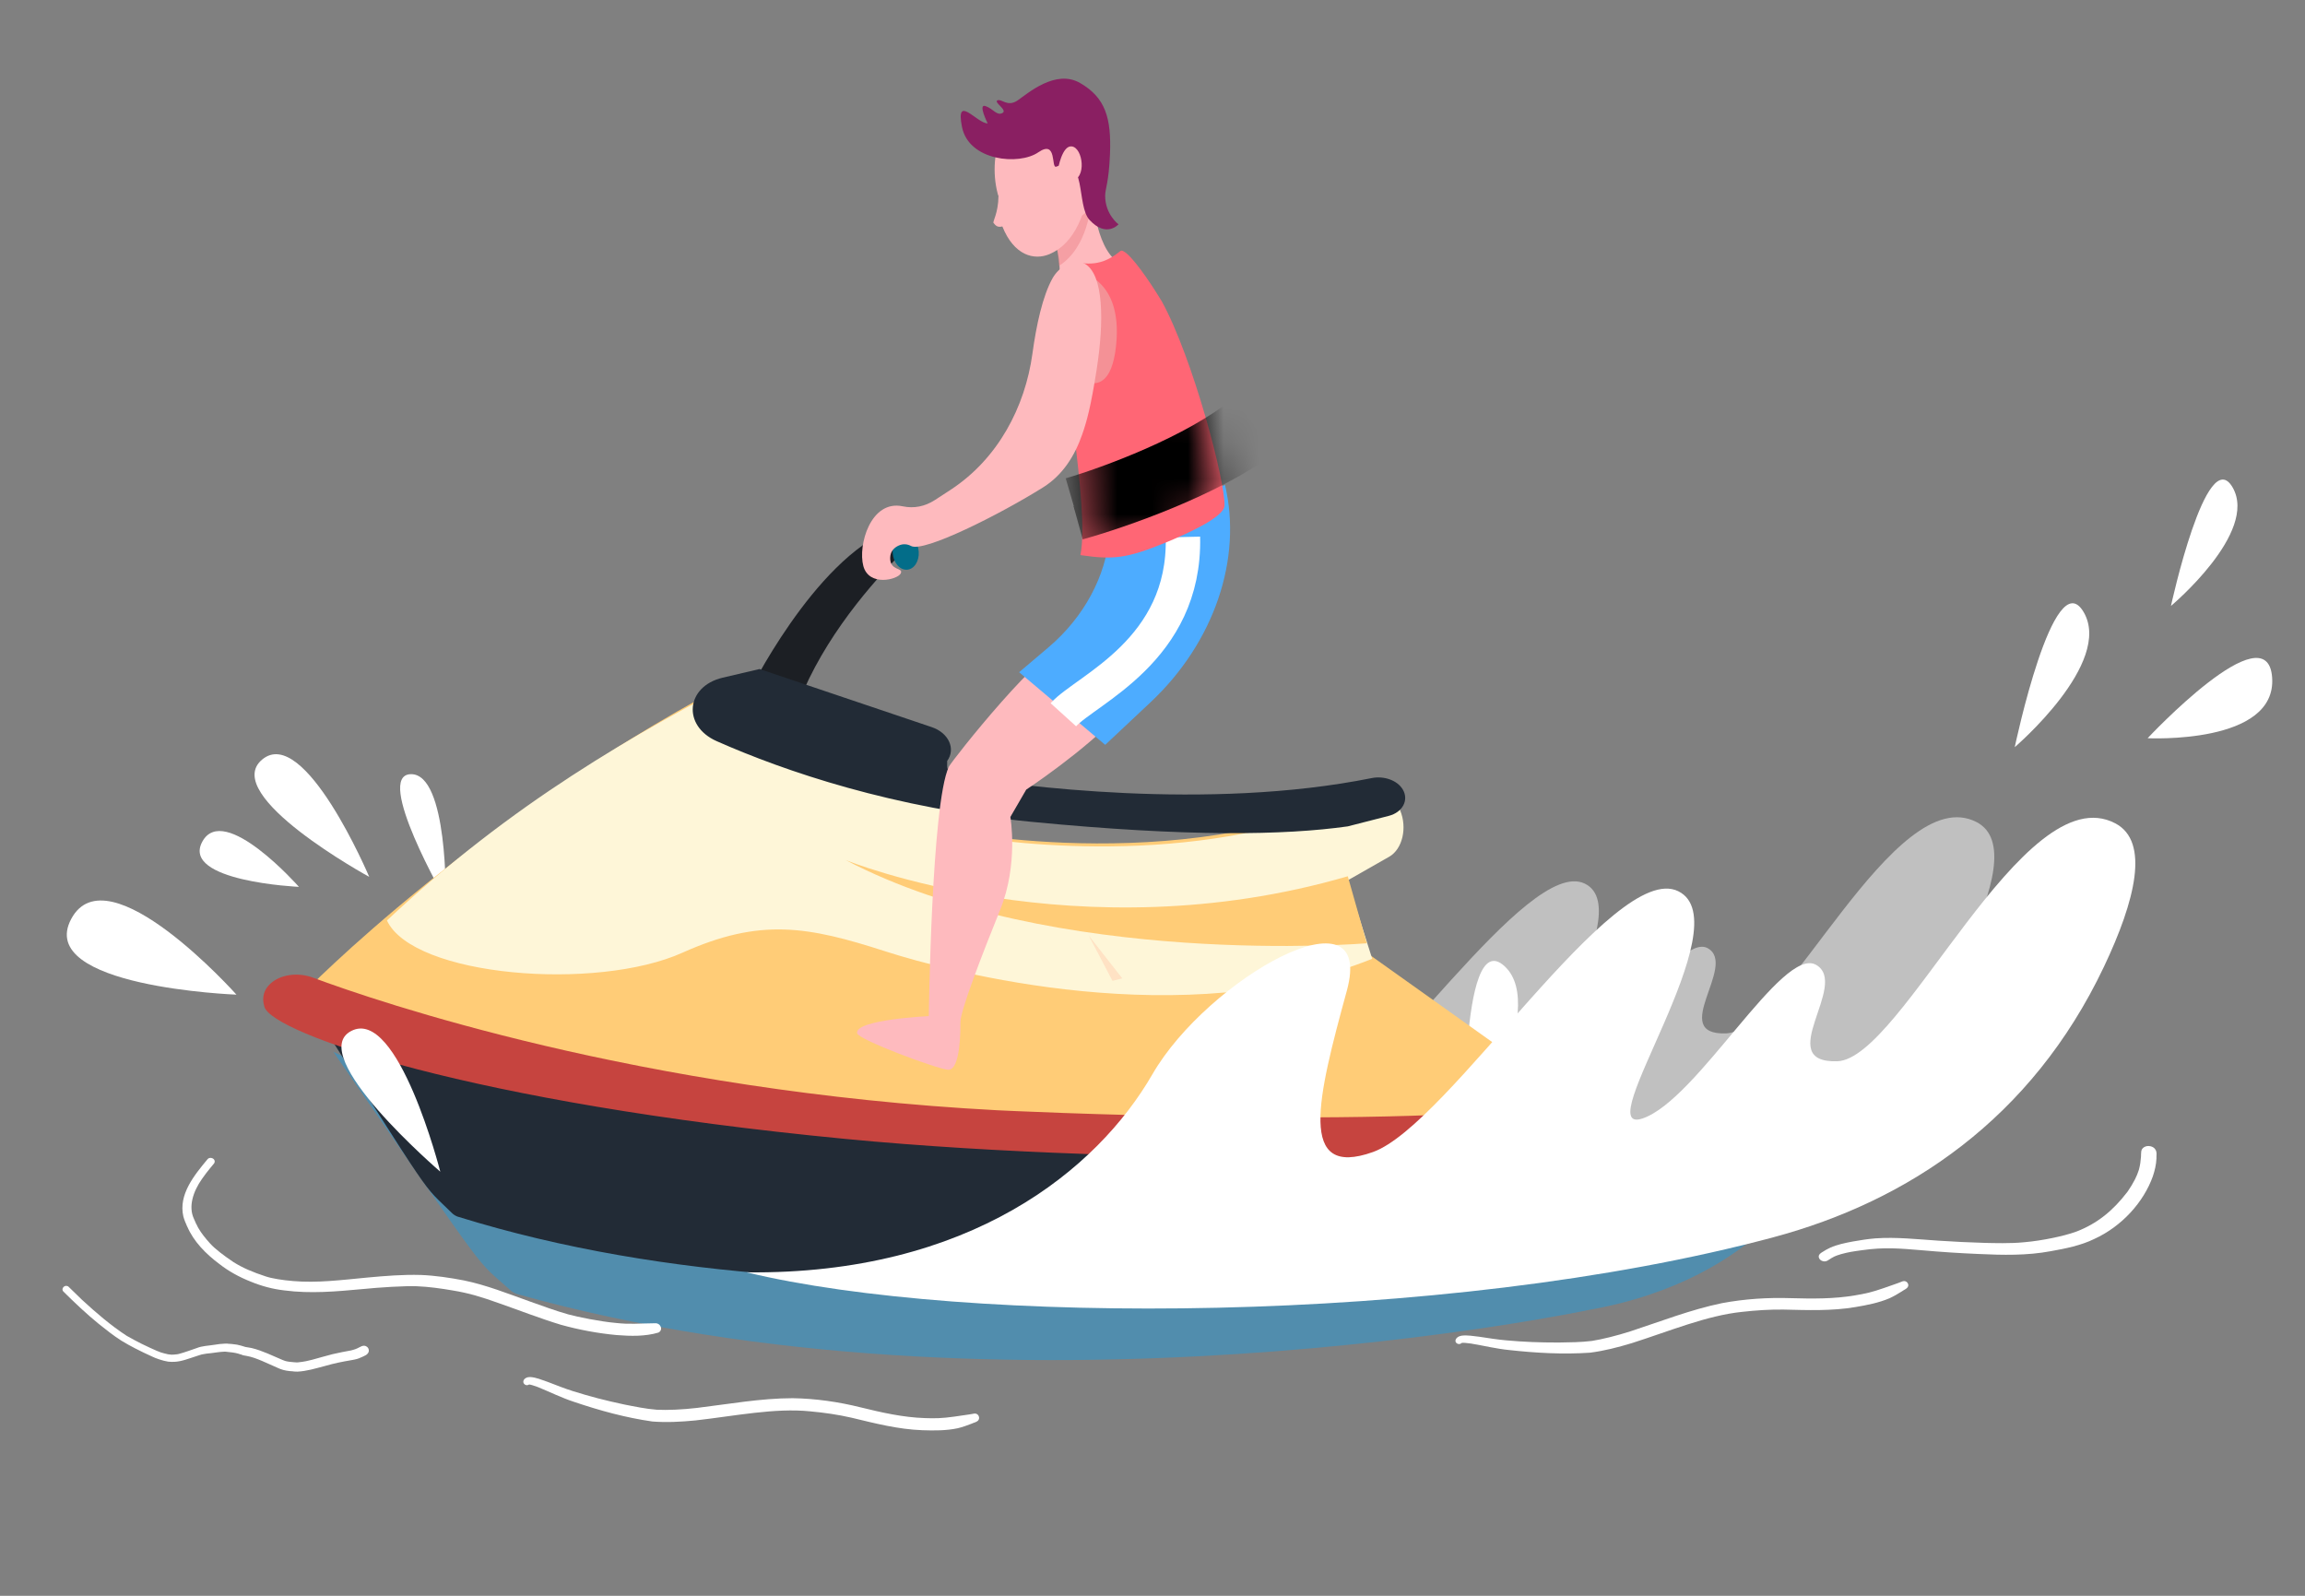 <svg width="65" height="45" viewBox="0 0 65 45" fill="none" xmlns="http://www.w3.org/2000/svg">
<rect x="0" y="0" width="65" height="45" fill="#808080" stroke="none"/>
<path opacity="0.5" d="M31.376 29.531C29.971 31.909 26.735 34.55 21.093 34.51C26.577 35.8 38.674 35.775 47.032 33.535C50.429 32.624 53.569 30.572 55.428 26.758C56.235 25.101 56.61 23.633 55.74 23.183C53.42 21.981 50.317 29.088 48.674 29.141C47.03 29.194 49.01 27.219 48.158 26.739C47.306 26.261 45.139 30.123 43.743 30.587C42.348 31.05 46.313 25.702 44.69 24.917C43.066 24.133 38.855 30.765 36.934 31.449C35.012 32.132 35.541 30.106 36.301 27.431C37.06 24.755 32.78 27.152 31.376 29.531Z" fill="white"/>
<path d="M10.412 24.727C10.412 24.727 8.583 20.415 7.391 21.42C6.198 22.425 10.412 24.727 10.412 24.727Z" fill="white"/>
<path d="M6.668 28.048C6.668 28.048 3.041 23.986 2.009 25.912C0.977 27.837 6.668 28.048 6.668 28.048Z" fill="white"/>
<path d="M41.313 32.44C41.313 32.44 43.72 28.43 42.426 27.244C41.133 26.058 41.313 32.44 41.313 32.44Z" fill="white"/>
<path d="M8.43 25.009C8.43 25.009 6.315 22.61 5.705 23.734C5.094 24.858 8.43 25.009 8.43 25.009Z" fill="white"/>
<path d="M12.569 25.384C12.569 25.384 12.639 21.813 11.586 21.831C10.532 21.849 12.569 25.384 12.569 25.384Z" fill="white"/>
<path d="M21.162 18.937L25.645 20.979C26.39 21.319 26.775 22.442 26.462 23.363C26.462 23.363 33.149 24.823 38.532 22.309C38.86 22.156 39.235 22.355 39.411 22.775C39.618 23.265 39.475 23.863 39.104 24.073L37.928 24.739L38.624 26.926L44.342 30.996C44.342 30.996 42.157 32.051 38.46 34.045C38.46 34.045 26.469 37.767 14.579 34.118C14.532 34.104 14.462 34.06 14.422 34.021C13.522 33.139 12.527 34.212 8.547 28.011C8.547 28.013 13.505 22.876 21.162 18.937Z" fill="#FFCC77"/>
<path opacity="0.6" d="M44.791 36.942C49.8 36.065 51.209 32.808 51.209 32.808C33.926 35.629 17.477 33.461 9.399 29.66C14.016 36.341 13.347 35.434 14.394 36.384C14.44 36.426 14.522 36.473 14.577 36.489C28.451 40.401 44.791 36.942 44.791 36.942Z" fill="#3296CC"/>
<path d="M38.844 34.782C43.141 33.963 44.336 30.895 44.336 30.895C29.51 33.527 15.38 31.458 8.428 27.861C12.421 34.167 11.843 33.311 12.746 34.208C12.785 34.248 12.856 34.293 12.903 34.307C24.83 38.017 38.844 34.782 38.844 34.782Z" fill="#222B36"/>
<path d="M10.051 38.035C10.063 38.029 10.074 38.023 10.086 38.018C10.04 38.039 9.993 38.057 9.944 38.069C9.929 38.072 9.914 38.076 9.899 38.081C9.724 38.114 9.549 38.145 9.376 38.187C9.183 38.24 8.988 38.29 8.795 38.346C8.704 38.37 8.574 38.401 8.399 38.418C8.387 38.419 8.376 38.419 8.365 38.419C8.361 38.419 8.356 38.419 8.351 38.418C8.332 38.416 8.313 38.414 8.293 38.414C8.208 38.408 8.123 38.4 8.042 38.378C8.017 38.37 7.993 38.358 7.968 38.35C7.682 38.23 7.404 38.089 7.098 38.014C7.041 38 6.981 37.997 6.924 37.984C6.917 37.981 6.91 37.98 6.903 37.978C6.832 37.955 6.76 37.934 6.686 37.919C6.591 37.905 6.495 37.893 6.398 37.89C6.451 37.891 6.41 37.889 6.383 37.889C6.372 37.888 6.361 37.888 6.349 37.89L6.351 37.889C6.248 37.892 6.146 37.905 6.044 37.922C5.877 37.95 5.701 37.951 5.542 38.017C5.544 38.016 5.545 38.016 5.547 38.015C5.376 38.072 5.206 38.139 5.031 38.183C5.023 38.184 5.006 38.187 4.991 38.19C4.992 38.188 4.918 38.198 4.897 38.199C4.884 38.2 4.852 38.201 4.836 38.201C4.769 38.198 4.705 38.185 4.642 38.167C4.556 38.146 4.541 38.141 4.421 38.092C4.339 38.058 4.147 37.97 3.997 37.896C3.853 37.825 3.713 37.747 3.573 37.669C3.119 37.373 2.711 37.02 2.317 36.658C2.188 36.533 2.059 36.407 1.93 36.282C1.92 36.273 1.908 36.268 1.896 36.265C1.802 36.233 1.712 36.359 1.793 36.426C2.111 36.741 2.437 37.05 2.786 37.334C2.992 37.499 3.199 37.663 3.423 37.806C3.546 37.883 3.676 37.952 3.805 38.02C3.965 38.104 4.13 38.181 4.295 38.256C4.365 38.294 4.593 38.376 4.741 38.397C4.994 38.423 5.148 38.372 5.418 38.282C5.482 38.261 5.545 38.24 5.609 38.219C5.631 38.213 5.652 38.204 5.674 38.199C5.682 38.197 5.69 38.195 5.697 38.193C5.783 38.174 5.871 38.165 5.958 38.157C6.076 38.142 6.193 38.122 6.311 38.117C6.326 38.117 6.341 38.117 6.356 38.116C6.397 38.118 6.468 38.128 6.552 38.138C6.605 38.145 6.656 38.155 6.707 38.168C6.74 38.178 6.773 38.188 6.805 38.2C6.796 38.194 6.787 38.189 6.778 38.183C6.831 38.219 6.901 38.228 6.966 38.238C7.226 38.285 7.533 38.445 7.849 38.581C7.867 38.59 7.886 38.597 7.904 38.604C8.012 38.646 8.129 38.663 8.247 38.67C8.235 38.666 8.224 38.663 8.212 38.66C8.267 38.678 8.329 38.678 8.388 38.679C8.645 38.667 8.895 38.59 9.144 38.525C9.439 38.441 9.601 38.408 9.939 38.35C9.96 38.348 9.98 38.342 10 38.338C10.082 38.322 10.16 38.292 10.234 38.255C10.282 38.228 10.342 38.212 10.372 38.165C10.419 38.109 10.406 38.026 10.353 37.982C10.249 37.899 10.153 37.991 10.051 38.035Z" fill="white"/>
<path d="M60.811 32.672C60.806 32.587 60.834 32.49 60.779 32.413C60.722 32.317 60.557 32.287 60.462 32.35C60.357 32.412 60.383 32.522 60.375 32.617C60.367 32.734 60.351 32.85 60.322 32.963C60.314 32.988 60.311 33.001 60.31 33.004C60.283 33.089 60.248 33.172 60.208 33.252C60.148 33.37 60.079 33.484 60.003 33.594C59.999 33.6 59.995 33.606 59.989 33.613C59.573 34.158 59.128 34.504 58.571 34.723C58.352 34.804 58.12 34.86 57.888 34.909C57.62 34.964 57.347 35.008 57.071 35.031C56.696 35.069 56.213 35.054 55.99 35.049C55.549 35.036 55.107 35.016 54.665 34.986C54.072 34.947 53.475 34.879 52.884 34.921C52.668 34.939 52.455 34.973 52.244 35.01C52.028 35.051 51.81 35.096 51.615 35.182C51.534 35.219 51.459 35.262 51.387 35.309C51.342 35.338 51.294 35.369 51.289 35.42C51.272 35.531 51.432 35.614 51.537 35.547C51.717 35.431 51.735 35.422 51.92 35.365C52.126 35.309 52.236 35.292 52.506 35.255C53.142 35.164 53.562 35.204 54.216 35.258C54.74 35.305 55.265 35.339 55.79 35.361C56.474 35.394 57.163 35.408 57.828 35.283C58.251 35.208 58.679 35.122 59.053 34.94C59.841 34.581 60.452 33.894 60.709 33.172C60.764 33.01 60.803 32.842 60.811 32.672Z" fill="white"/>
<path d="M18.461 37.315C17.996 37.319 17.77 37.351 17.368 37.306C16.927 37.267 16.286 37.137 16.026 37.065C15.648 36.959 15.283 36.821 14.915 36.691C14.313 36.477 13.717 36.238 13.087 36.108C12.686 36.031 12.28 35.97 11.872 35.953C11.365 35.938 10.86 35.98 10.358 36.026C9.61 36.098 8.931 36.182 8.272 36.125C7.978 36.102 7.663 36.052 7.493 35.994C7.12 35.871 6.848 35.756 6.584 35.59C6.325 35.416 6.072 35.227 5.928 35.069C5.789 34.917 5.668 34.76 5.61 34.656C5.574 34.608 5.558 34.546 5.523 34.497C5.529 34.492 5.478 34.401 5.467 34.366C5.308 34.023 5.445 33.6 5.697 33.243C5.769 33.139 5.847 33.037 5.928 32.939C5.962 32.897 5.997 32.855 6.032 32.813C6.049 32.792 6.058 32.765 6.053 32.738C6.043 32.654 5.907 32.619 5.853 32.688C5.471 33.148 5.03 33.687 5.17 34.302C5.197 34.403 5.24 34.5 5.282 34.597C5.282 34.595 5.282 34.593 5.282 34.591C5.459 35.005 5.799 35.355 6.179 35.638C6.444 35.847 6.748 36.014 7.071 36.141C7.371 36.265 7.689 36.351 8.016 36.388C8.749 36.486 9.485 36.419 10.212 36.352C10.709 36.302 11.411 36.258 11.75 36.271C12.089 36.284 12.427 36.332 12.762 36.389C13.238 36.468 13.56 36.568 14.075 36.751C14.656 36.954 15.228 37.179 15.819 37.358C16.332 37.5 16.86 37.599 17.392 37.648C17.785 37.679 18.194 37.689 18.566 37.578C18.712 37.507 18.634 37.298 18.461 37.315Z" fill="white"/>
<path d="M27.475 39.862C27.289 39.898 27.101 39.916 26.915 39.947C26.555 39.998 26.357 39.999 26.077 39.989C25.467 39.969 24.871 39.834 24.28 39.689C23.649 39.531 23 39.438 22.351 39.428C21.445 39.43 20.552 39.594 19.656 39.702C19.245 39.751 18.814 39.768 18.525 39.754C18.213 39.73 17.906 39.665 17.599 39.605C17.046 39.486 16.659 39.386 16.166 39.232C15.92 39.155 15.682 39.059 15.441 38.967C15.282 38.913 15.122 38.842 14.954 38.831C14.875 38.828 14.774 38.865 14.758 38.949C14.746 39.021 14.828 39.084 14.895 39.054C14.902 39.05 14.909 39.046 14.917 39.043C14.92 39.043 14.923 39.042 14.926 39.042C14.977 39.048 15.033 39.066 15.17 39.115C15.511 39.254 15.841 39.419 16.192 39.533C16.909 39.776 17.645 39.978 18.395 40.085C18.8 40.117 19.208 40.094 19.611 40.055C20.723 39.93 21.85 39.696 22.849 39.799C23.24 39.835 23.629 39.89 24.012 39.978C24.671 40.137 25.332 40.307 26.012 40.331C26.344 40.342 26.682 40.345 27.009 40.275C27.14 40.243 27.267 40.199 27.393 40.149C27.453 40.119 27.526 40.109 27.576 40.065C27.656 39.99 27.589 39.845 27.475 39.862Z" fill="white"/>
<path d="M53.653 36.132C53.48 36.203 53.299 36.257 53.124 36.322C52.784 36.441 52.591 36.482 52.315 36.528C51.715 36.631 51.104 36.624 50.497 36.607C49.848 36.586 49.195 36.629 48.558 36.748C47.674 36.931 46.837 37.261 45.984 37.54C45.594 37.666 45.177 37.768 44.891 37.813C44.581 37.852 44.268 37.853 43.955 37.858C43.391 37.858 42.992 37.842 42.478 37.797C42.222 37.775 41.968 37.733 41.714 37.695C41.547 37.677 41.376 37.643 41.21 37.666C41.132 37.679 41.042 37.734 41.043 37.815C41.047 37.884 41.14 37.926 41.199 37.885C41.205 37.879 41.211 37.875 41.218 37.871C41.221 37.87 41.224 37.869 41.227 37.868C41.278 37.863 41.336 37.868 41.481 37.887C41.843 37.947 42.2 38.036 42.566 38.071C43.318 38.154 44.079 38.196 44.834 38.145C45.236 38.095 45.63 37.992 46.015 37.876C47.074 37.539 48.126 37.097 49.123 36.994C49.512 36.95 49.904 36.924 50.296 36.929C50.973 36.945 51.654 36.972 52.323 36.858C52.65 36.803 52.981 36.739 53.285 36.609C53.406 36.553 53.521 36.486 53.633 36.415C53.685 36.376 53.755 36.352 53.794 36.301C53.856 36.215 53.761 36.094 53.653 36.132Z" fill="white"/>
<path d="M7.619 27.744C7.904 27.475 8.404 27.412 8.821 27.567C10.629 28.24 18.03 30.775 28.132 31.309C28.132 31.309 39.537 31.87 44.273 31.119C44.917 31.017 45.471 31.554 45.161 32.001C45.057 32.15 44.892 32.277 44.636 32.347C43.624 32.628 32.407 32.94 23.843 32.117C13.251 31.101 7.684 29.134 7.457 28.394C7.367 28.103 7.461 27.894 7.619 27.744Z" fill="#C6443F"/>
<path d="M20.16 20.423L21.084 19.588C21.084 19.588 22.933 15.795 25.144 14.92L25.988 15.069C25.988 15.069 21.265 19.095 22.18 23.152L20.16 20.423Z" fill="#1C1F24"/>
<path d="M38.697 27.037L38.695 27.035L37.997 24.83L39.175 24.159C39.548 23.946 39.69 23.344 39.483 22.85C39.307 22.425 38.931 22.224 38.602 22.38C34.091 24.501 28.665 23.818 27.011 23.539C26.764 23.497 26.61 23.143 26.709 22.846C26.916 22.233 26.661 21.485 26.168 21.26L21.196 18.981C17.871 20.7 14.454 22.635 10.911 25.956C11.651 27.544 16.819 27.957 19.246 26.865C21.443 25.878 22.778 26.12 24.985 26.833C26.756 27.401 33.38 29.173 38.697 27.037Z" fill="#FEF6D8"/>
<path d="M39.555 22.258C39.4 22.002 39.025 21.873 38.684 21.941C34.039 22.876 28.677 22.153 26.998 21.883C26.83 21.856 26.709 21.738 26.709 21.606L26.71 21.458C26.959 21.115 26.752 20.664 26.271 20.503L21.419 18.866C21.11 18.936 20.752 19.02 20.375 19.111C19.338 19.359 19.235 20.468 20.21 20.9C22.131 21.75 25.184 22.796 29.078 23.174C33.515 23.605 36.238 23.553 38.007 23.303L39.163 23.007C39.555 22.906 39.737 22.56 39.555 22.258Z" fill="#222B36"/>
<path d="M23.849 24.254C23.849 24.254 30.402 26.927 38.007 24.71L38.543 26.6C38.543 26.6 29.711 27.33 23.849 24.254Z" fill="#FFCC77"/>
<path d="M28.939 22.267L28.492 23.038C28.492 23.038 28.725 24.366 28.205 25.654C27.683 26.943 27.082 28.509 27.084 28.818C27.089 29.578 26.987 30.179 26.74 30.167C26.442 30.152 24.21 29.321 24.171 29.138C24.087 28.754 26.192 28.653 26.192 28.653C26.192 28.653 26.266 22.67 26.756 21.624C26.838 21.448 29.526 18.062 30.035 18.259C35.602 17.877 28.939 22.267 28.939 22.267Z" fill="#FEBABE"/>
<path d="M25.908 15.56C25.925 15.832 25.774 16.058 25.571 16.066C25.367 16.074 25.189 15.86 25.172 15.588C25.155 15.318 25.306 15.091 25.51 15.082C25.713 15.074 25.891 15.29 25.908 15.56Z" fill="#036D89"/>
<path d="M30.54 5.403L30.781 5.202C30.781 5.202 30.817 6.74 31.417 7.306C32.017 7.872 30.692 7.497 30.692 7.497L29.848 8.222C29.848 8.222 30.027 7.053 29.581 6.585C29.306 6.298 30.54 5.403 30.54 5.403Z" fill="#FEBABE"/>
<path opacity="0.49" d="M30.205 6.32L30.697 5.931L30.765 5.724C30.765 5.724 30.7 6.969 29.862 7.497L29.789 6.788L30.205 6.32Z" fill="#ED838A"/>
<path d="M29.526 2.644C30.335 2.528 30.852 3.52 30.766 4.769C30.681 6.015 30.29 6.875 29.594 7.167C29.163 7.348 28.595 7.208 28.266 6.385C28.119 6.424 28.068 6.348 28.017 6.287C27.985 6.25 28.151 6.022 28.157 5.524C28.149 5.51 28.142 5.494 28.137 5.471C27.818 4.274 28.375 2.811 29.526 2.644Z" fill="#FEBABE"/>
<path d="M29.787 4.699C29.631 4.762 29.822 3.921 29.278 4.296C28.733 4.671 27.319 4.537 27.128 3.581C26.938 2.626 27.543 3.479 27.852 3.479C27.852 3.479 27.568 2.916 27.79 2.991C28.012 3.067 28.104 3.269 28.266 3.188C28.427 3.105 28.01 2.883 28.128 2.83C28.246 2.777 28.408 3.029 28.697 2.831C28.985 2.633 29.768 1.942 30.457 2.34C31.172 2.753 31.342 3.323 31.301 4.348C31.269 5.142 31.165 5.326 31.165 5.52C31.166 6.052 31.541 6.325 31.541 6.325C31.541 6.325 31.203 6.716 30.726 6.204C30.341 5.788 30.662 4.345 29.787 4.699Z" fill="#8A1F62"/>
<path d="M31.288 15.076L34.544 13.675C35.041 15.759 34.235 18.119 32.453 19.795L31.166 21.004L28.739 18.956L29.576 18.246C30.561 17.409 31.186 16.253 31.288 15.076Z" fill="#4DACFF"/>
<path d="M29.986 20.155C30.631 19.442 33.435 18.338 33.358 15.144" stroke="white" stroke-width="0.97"/>
<path d="M30.186 7.445C30.464 7.338 30.841 7.602 31.447 7.191C31.607 7.082 31.596 7.042 31.681 7.085C31.914 7.205 32.389 7.883 32.76 8.494C33.639 10.089 34.563 13.609 34.53 14.261C34.515 14.589 33.453 15.06 32.876 15.298C31.756 15.759 31.375 15.784 30.467 15.654C30.746 14.287 29.87 10.15 29.955 8.325C29.997 8.087 30.035 7.502 30.186 7.445Z" fill="#FF6675"/>
<mask id="mask0_131_27333" style="mask-type:alpha" maskUnits="userSpaceOnUse" x="30" y="7" width="5" height="9">
<path d="M30.26 7.446C30.536 7.337 30.903 7.599 31.504 7.183C31.663 7.073 31.653 7.033 31.735 7.076C31.963 7.194 32.422 7.87 32.779 8.48C33.624 10.072 34.38 13.086 34.339 13.739C34.298 14.393 33.439 14.967 32.869 15.21C31.763 15.68 31.328 15.792 30.437 15.668C30.728 14.297 29.917 10.158 30.023 8.33C30.067 8.091 30.112 7.505 30.26 7.446Z" fill="#FF6675"/>
</mask>
<g mask="url(#mask0_131_27333)">
<path d="M30.188 13.954C31.242 13.647 33.694 12.751 35.066 11.622" stroke="black" stroke-width="0.97"/>
<path d="M30.403 14.742C31.537 14.429 34.174 13.518 35.649 12.386" stroke="black" stroke-width="0.97"/>
</g>
<path d="M29.701 8.158L30.174 7.607C30.174 7.607 31.702 7.647 31.471 9.764C31.239 11.882 29.785 10.12 29.785 10.12L29.701 8.158Z" fill="#F49196"/>
<path d="M29.681 7.847C29.864 7.52 30.282 7.261 30.591 7.437C31.126 7.742 31.138 9.066 30.923 10.434C30.761 11.467 30.649 11.876 30.517 12.253C30.309 12.851 29.97 13.396 29.417 13.742C28.212 14.498 26.046 15.591 25.69 15.396C25.584 15.339 25.462 15.329 25.341 15.385C25.226 15.438 25.108 15.537 25.103 15.727C25.091 16.109 25.487 15.996 25.4 16.171C25.312 16.345 24.505 16.55 24.346 15.962C24.187 15.374 24.553 14.085 25.457 14.278C25.773 14.344 26.079 14.284 26.363 14.101C26.514 14.003 26.663 13.906 26.808 13.811C28.142 12.938 28.907 11.479 29.114 9.973C29.224 9.168 29.401 8.349 29.681 7.847Z" fill="#FEBABE"/>
<path d="M29.838 4.758C29.838 4.758 29.95 4.104 30.217 4.128C30.544 4.157 30.653 5.056 30.212 5.093" fill="#FEBABE"/>
<path opacity="0.5" d="M31.646 27.588L31.372 27.659L30.703 26.384L31.646 27.588Z" fill="#FFCEB1"/>
<path d="M32.498 30.293C30.949 32.976 27.356 35.95 21.056 35.879C27.19 37.363 40.695 37.387 50.01 34.89C53.795 33.875 57.285 31.567 59.33 27.262C60.218 25.391 60.626 23.732 59.651 23.218C57.051 21.849 53.643 29.874 51.808 29.927C49.974 29.98 52.168 27.755 51.213 27.208C50.259 26.663 47.87 31.023 46.315 31.541C44.76 32.059 49.145 26.026 47.327 25.132C45.508 24.237 40.858 31.721 38.718 32.486C36.578 33.25 37.153 30.961 37.98 27.938C38.807 24.915 34.047 27.607 32.498 30.293Z" fill="white"/>
<path d="M12.416 33.041C12.416 33.041 11.227 28.39 9.906 29.072C8.586 29.755 12.416 33.041 12.416 33.041Z" fill="white"/>
<path d="M60.562 20.817C60.562 20.817 64.21 21.002 64.073 19.104C63.937 17.208 60.562 20.817 60.562 20.817Z" fill="white"/>
<path d="M61.22 17.087C61.22 17.087 63.694 15.016 62.959 13.745C62.224 12.474 61.22 17.087 61.22 17.087Z" fill="white"/>
<path d="M56.815 21.069C56.815 21.069 59.599 18.69 58.757 17.259C57.915 15.829 56.815 21.069 56.815 21.069Z" fill="white"/>
</svg>
